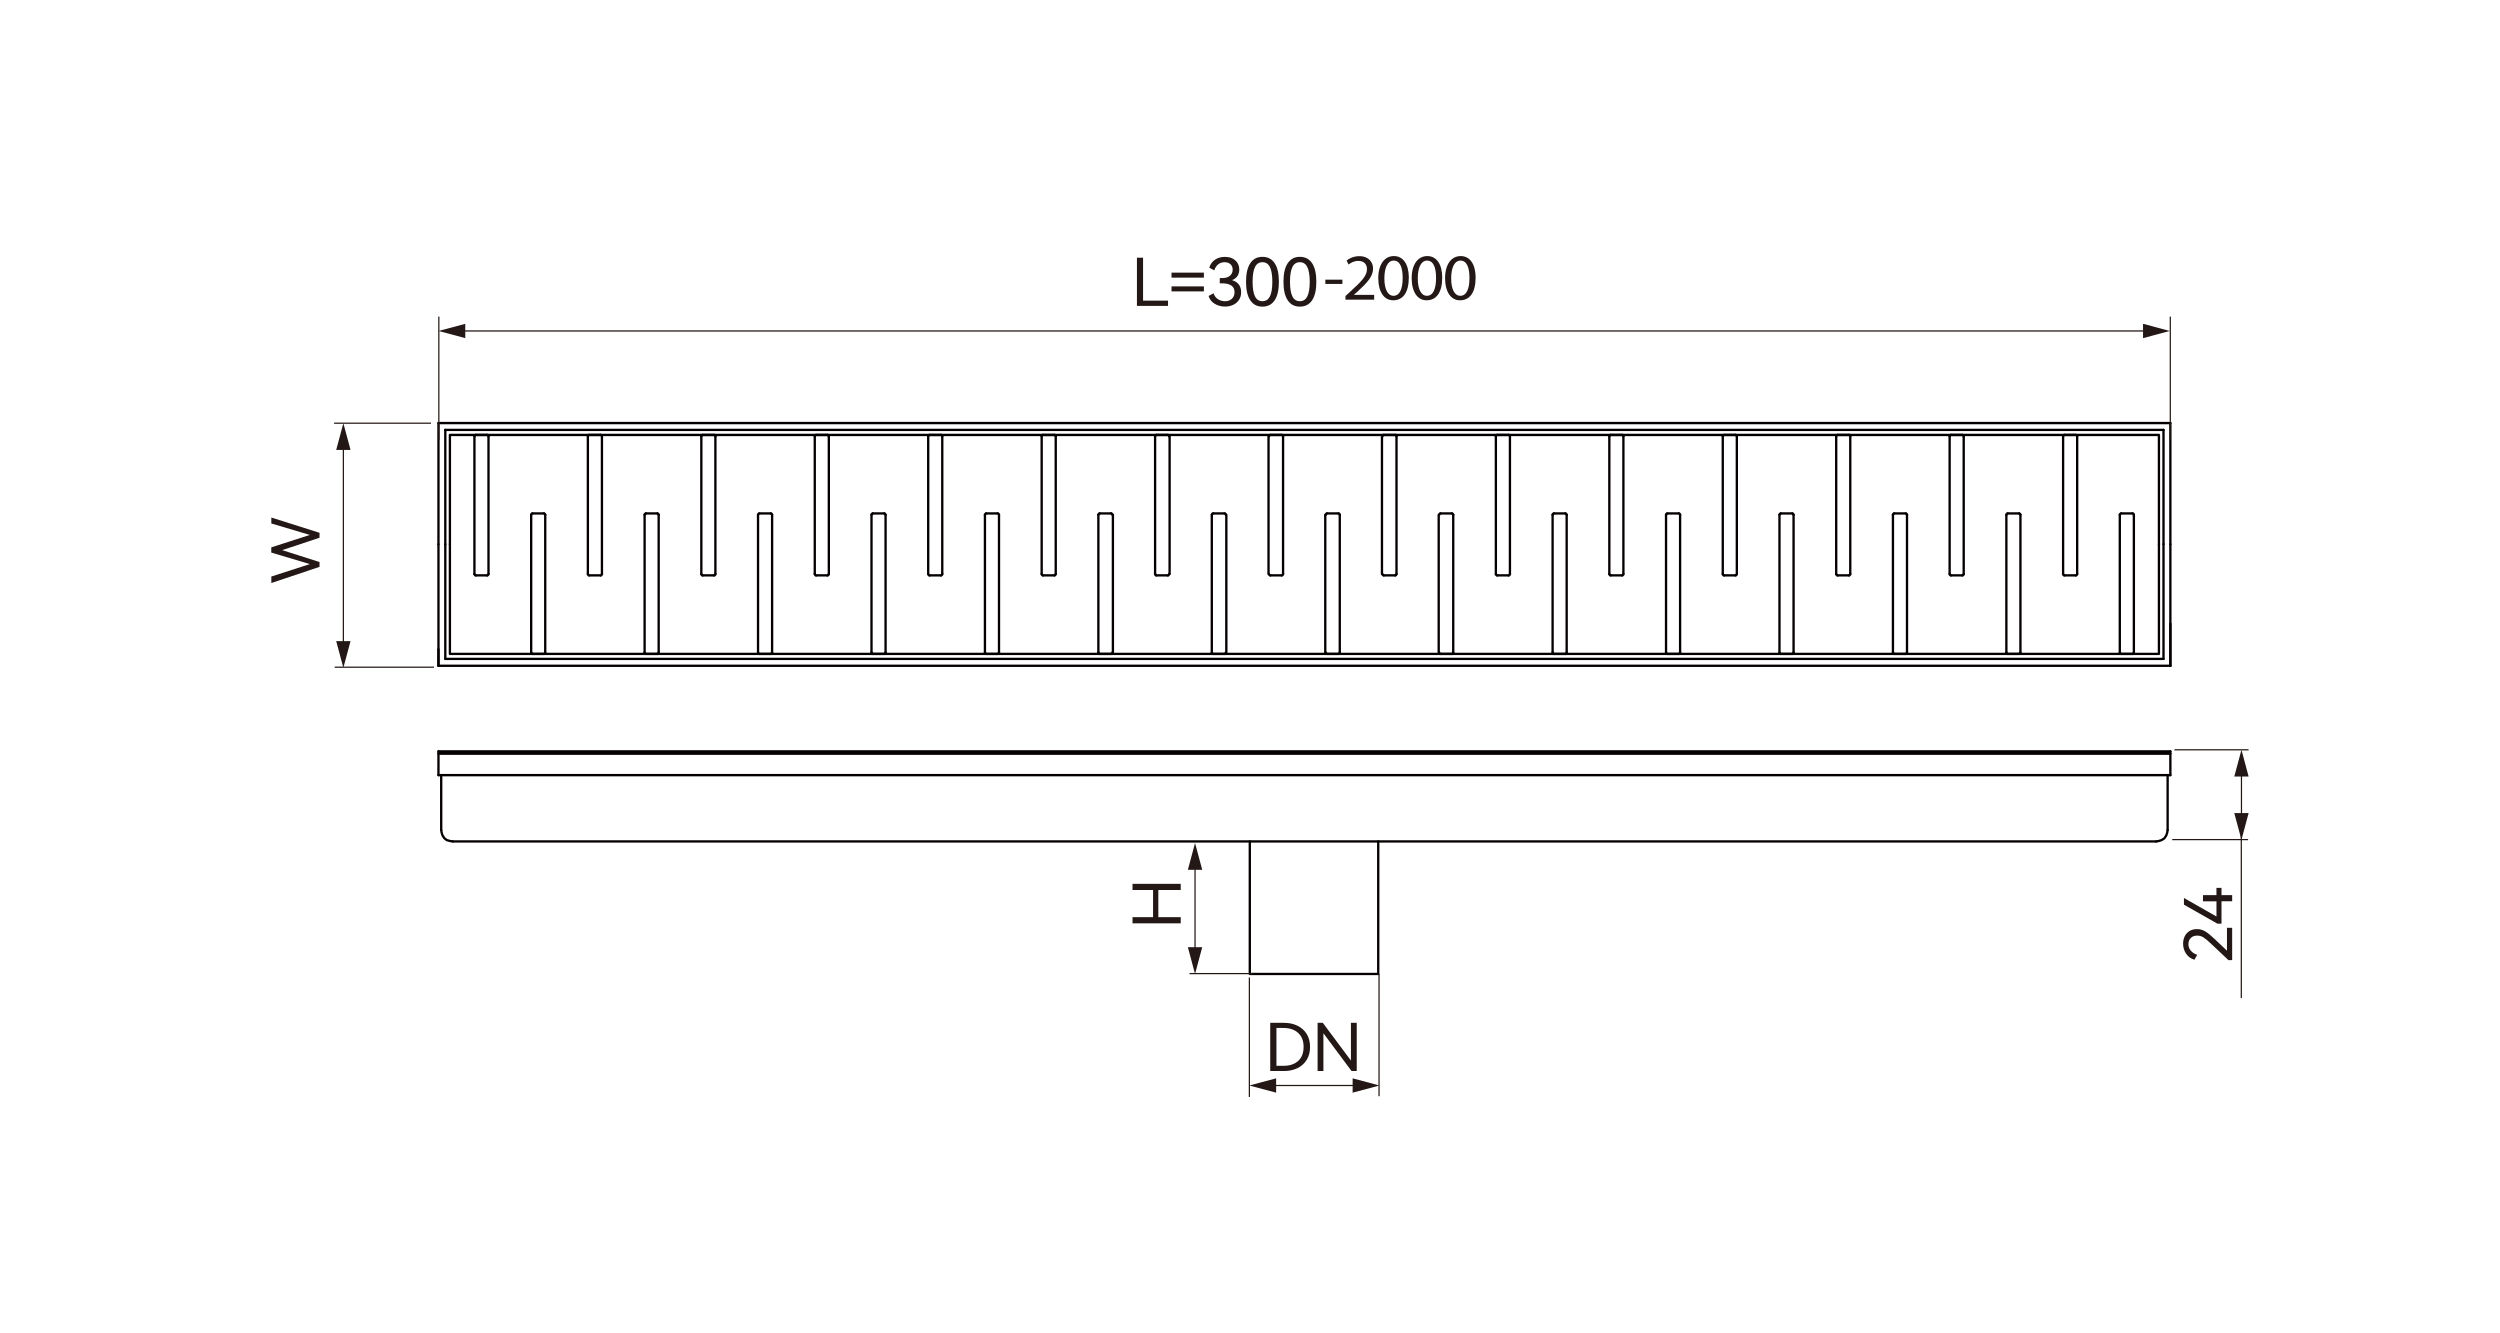 <?xml version="1.0" encoding="UTF-8"?>
<svg id="_图层_1" data-name=" 图层 1" xmlns="http://www.w3.org/2000/svg" width="750" height="400" viewBox="0 0 750 400">
  <defs>
    <style>
      .cls-1, .cls-2 {
        stroke: #040000;
        stroke-width: .7px;
      }

      .cls-1, .cls-2, .cls-3, .cls-4 {
        fill: none;
      }

      .cls-1, .cls-2, .cls-4 {
        stroke-linecap: round;
      }

      .cls-1, .cls-4 {
        stroke-linejoin: round;
      }

      .cls-2 {
        stroke-linejoin: bevel;
      }

      .cls-3 {
        stroke-miterlimit: 10;
      }

      .cls-3, .cls-4 {
        stroke: #231815;
        stroke-width: .37px;
      }

      .cls-5 {
        fill: #231815;
      }
    </style>
  </defs>
  <path class="cls-1" d="M135.79,252.43h511.07M132.36,232.54v16.45M131.54,225.41v7.13"/>
  <polyline class="cls-2" points="132.36 249 132.5 249.82 132.77 250.65 133.32 251.47 134.01 252.02 134.96 252.29 135.79 252.43"/>
  <path class="cls-1" d="M650.29,232.54v16.45M131.54,225.42h519.57M131.54,226.1h519.57M131.54,232.54h519.57"/>
  <polyline class="cls-2" points="646.86 252.43 647.68 252.29 648.5 252.02 649.33 251.47 649.87 250.65 650.15 249.82 650.29 249"/>
  <line class="cls-1" x1="651.11" y1="232.54" x2="651.11" y2="225.42"/>
  <polyline class="cls-1" points="374.94 252.43 374.94 292.19 413.47 292.19 413.47 252.43"/>
  <polyline class="cls-1" points="134.97 163.26 134.97 130.48 647.68 130.48 647.68 163.26"/>
  <polyline class="cls-1" points="134.97 163.26 134.97 196.17 647.68 196.17 647.68 163.26"/>
  <line class="cls-1" x1="651.11" y1="187.12" x2="651.11" y2="199.73"/>
  <line class="cls-1" x1="131.54" y1="194.79" x2="131.54" y2="199.73"/>
  <line class="cls-1" x1="649.05" y1="197.67" x2="649.05" y2="163.26"/>
  <line class="cls-1" x1="651.11" y1="199.73" x2="651.11" y2="163.26"/>
  <line class="cls-1" x1="133.59" y1="197.67" x2="649.05" y2="197.67"/>
  <line class="cls-1" x1="131.54" y1="199.73" x2="651.11" y2="199.73"/>
  <line class="cls-1" x1="133.59" y1="163.26" x2="133.59" y2="197.67"/>
  <line class="cls-1" x1="131.54" y1="163.26" x2="131.54" y2="199.73"/>
  <line class="cls-1" x1="649.05" y1="128.97" x2="649.05" y2="163.26"/>
  <line class="cls-1" x1="651.11" y1="126.92" x2="651.11" y2="163.26"/>
  <line class="cls-1" x1="133.59" y1="128.97" x2="649.05" y2="128.97"/>
  <line class="cls-1" x1="131.54" y1="126.92" x2="651.11" y2="126.92"/>
  <line class="cls-1" x1="133.59" y1="163.26" x2="133.59" y2="128.97"/>
  <line class="cls-1" x1="131.54" y1="163.26" x2="131.54" y2="126.92"/>
  <line class="cls-4" x1="131.65" y1="95.12" x2="131.65" y2="131.99"/>
  <line class="cls-4" x1="651.09" y1="131.99" x2="651.09" y2="95.12"/>
  <line class="cls-4" x1="138.11" y1="99.29" x2="644.38" y2="99.29"/>
  <polygon class="cls-5" points="139.58 101.44 131.55 99.29 139.58 97.14 139.58 101.44"/>
  <polygon class="cls-5" points="642.91 101.44 650.94 99.29 642.91 97.14 642.91 101.44"/>
  <g>
    <path class="cls-5" d="M341.07,77.31h1.85v12.88h7.49v1.58h-9.33v-14.46h-.01Z"/>
    <path class="cls-5" d="M361.17,83.29h-9.71v-1.5h9.71v1.5ZM361.17,87.42h-9.71v-1.5h9.71v1.5Z"/>
    <path class="cls-5" d="M371.67,85.38c.45.62.67,1.38.67,2.29s-.22,1.67-.66,2.32-1.03,1.15-1.76,1.48c-.73.34-1.53.5-2.41.5-1.11,0-2.13-.27-3.06-.81s-1.56-1.33-1.88-2.37l1.49-.81c.26.79.72,1.39,1.36,1.79.64.4,1.34.6,2.08.6.82,0,1.5-.24,2.04-.72.55-.48.82-1.15.82-2,0-1.76-1.27-2.65-3.8-2.65h-.64l.02-1.58h.73c1.02,0,1.8-.24,2.33-.71s.8-1.08.8-1.82c0-.7-.23-1.24-.68-1.64-.46-.4-1.04-.59-1.76-.59s-1.38.21-1.9.63-.92,1.03-1.19,1.82l-1.49-.81c.33-1.07.92-1.87,1.75-2.42.84-.55,1.81-.82,2.94-.82,1.3,0,2.34.35,3.13,1.05.79.7,1.18,1.61,1.18,2.75,0,.72-.18,1.36-.53,1.92-.35.55-.9.97-1.63,1.26.91.28,1.59.72,2.04,1.34h.01Z"/>
    <path class="cls-5" d="M382.39,90.1c-.85,1.26-2.07,1.89-3.66,1.89s-2.79-.63-3.64-1.9c-.85-1.26-1.28-3.11-1.28-5.55s.43-4.31,1.28-5.58c.85-1.27,2.06-1.91,3.64-1.91s2.81.63,3.66,1.9c.85,1.26,1.28,3.13,1.28,5.59s-.43,4.3-1.28,5.56ZM376.5,88.92c.48.96,1.22,1.44,2.23,1.44s1.76-.48,2.24-1.43c.48-.95.73-2.42.73-4.39s-.24-3.47-.73-4.43c-.48-.97-1.23-1.45-2.24-1.45s-1.75.48-2.23,1.45c-.48.97-.72,2.45-.72,4.43s.24,3.42.72,4.38Z"/>
    <path class="cls-5" d="M393.62,90.1c-.85,1.26-2.07,1.89-3.66,1.89s-2.79-.63-3.64-1.9-1.28-3.11-1.28-5.55.42-4.31,1.28-5.58,2.06-1.91,3.64-1.91,2.81.63,3.66,1.9c.85,1.26,1.28,3.13,1.28,5.59s-.43,4.3-1.28,5.56ZM387.72,88.92c.48.96,1.22,1.44,2.23,1.44s1.76-.48,2.24-1.43c.48-.95.73-2.42.73-4.39s-.24-3.47-.73-4.43c-.48-.97-1.23-1.45-2.24-1.45s-1.75.48-2.23,1.45c-.48.97-.72,2.45-.72,4.43s.24,3.42.72,4.38Z"/>
  </g>
  <path class="cls-5" d="M402.72,83.9v1.27h-5.12v-1.27h5.12ZM403.64,88.82l1.43-1.32c3.44-3.12,5.01-4.79,5.02-6.72,0-1.3-.65-2.51-2.66-2.51-1.23,0-2.24.6-2.87,1.09l-.58-1.21c.92-.74,2.26-1.3,3.82-1.3,2.9,0,4.12,1.9,4.12,3.72,0,2.38-1.81,4.3-4.65,6.89l-1.07.96v.04h6.05v1.44h-8.61v-1.08ZM422.64,83.33c0,4.35-1.71,6.76-4.69,6.76-2.63,0-4.43-2.35-4.47-6.59,0-4.31,1.96-6.68,4.7-6.68s4.47,2.42,4.47,6.5h-.01ZM415.31,83.51c0,3.35,1.08,5.23,2.74,5.23,1.86,0,2.75-2.07,2.75-5.34s-.84-5.23-2.74-5.23c-1.59,0-2.75,1.86-2.75,5.33h0ZM432.66,83.33c0,4.35-1.71,6.76-4.69,6.76-2.63,0-4.43-2.35-4.47-6.59,0-4.31,1.96-6.68,4.7-6.68s4.47,2.42,4.47,6.5h-.01ZM425.33,83.51c0,3.35,1.08,5.23,2.74,5.23,1.86,0,2.75-2.07,2.75-5.34s-.84-5.23-2.74-5.23c-1.59,0-2.75,1.86-2.75,5.33h0ZM442.68,83.33c0,4.35-1.71,6.76-4.69,6.76-2.63,0-4.43-2.35-4.47-6.59,0-4.31,1.96-6.68,4.7-6.68s4.47,2.42,4.47,6.5h-.01ZM435.35,83.51c0,3.35,1.08,5.23,2.74,5.23,1.86,0,2.75-2.07,2.75-5.34s-.84-5.23-2.74-5.23c-1.59,0-2.75,1.86-2.75,5.33h0Z"/>
  <line class="cls-3" x1="129.3" y1="126.96" x2="100.22" y2="126.96"/>
  <line class="cls-3" x1="130.18" y1="200.16" x2="100.41" y2="200.16"/>
  <line class="cls-3" x1="103.01" y1="133.52" x2="103.01" y2="193.79"/>
  <polygon class="cls-5" points="100.86 134.98 103.01 126.96 105.16 134.98 100.86 134.98"/>
  <polygon class="cls-5" points="100.86 192.33 103.01 200.35 105.16 192.33 100.86 192.33"/>
  <path class="cls-5" d="M81.38,164.21l11.57-3.73-11.55-3.44v-1.78l14.46,4.58v1.47l-11.2,3.73,11.2,3.57v1.45l-14.46,4.85v-1.95l11.55-3.73-11.57-3.46v-1.56h0Z"/>
  <line class="cls-3" x1="652.34" y1="224.94" x2="674.57" y2="224.94"/>
  <line class="cls-3" x1="651.67" y1="251.88" x2="674.43" y2="251.88"/>
  <line class="cls-3" x1="672.44" y1="231.5" x2="672.44" y2="245.39"/>
  <polygon class="cls-5" points="670.28 232.97 672.44 224.94 674.59 232.97 670.28 232.97"/>
  <polygon class="cls-5" points="670.28 243.92 672.44 251.95 674.59 243.92 670.28 243.92"/>
  <line class="cls-3" x1="375.73" y1="292.08" x2="356.86" y2="292.08"/>
  <line class="cls-3" x1="358.51" y1="259.48" x2="358.51" y2="285.63"/>
  <polygon class="cls-5" points="356.36 260.94 358.51 252.91 360.67 260.94 356.36 260.94"/>
  <polygon class="cls-5" points="356.36 284.16 358.51 292.19 360.67 284.16 356.36 284.16"/>
  <line class="cls-3" x1="374.81" y1="293.24" x2="374.81" y2="329.09"/>
  <line class="cls-3" x1="413.71" y1="292.14" x2="413.71" y2="328.86"/>
  <line class="cls-3" x1="381.37" y1="325.65" x2="407.26" y2="325.65"/>
  <polygon class="cls-5" points="382.84 327.8 374.81 325.65 382.84 323.5 382.84 327.8"/>
  <polygon class="cls-5" points="405.79 327.8 413.82 325.65 405.79 323.5 405.79 327.8"/>
  <line class="cls-3" x1="672.39" y1="243.94" x2="672.39" y2="299.39"/>
  <line class="cls-1" x1="381.11" y1="130.48" x2="384.51" y2="130.48"/>
  <polyline class="cls-2" points="381.11 130.48 380.97 130.48 380.83 130.62 380.7 130.77 380.7 130.91"/>
  <line class="cls-1" x1="381.11" y1="172.62" x2="384.51" y2="172.62"/>
  <polyline class="cls-2" points="380.7 172.19 380.7 172.33 380.83 172.48 380.97 172.62 381.1 172.62"/>
  <line class="cls-1" x1="384.92" y1="130.91" x2="384.92" y2="172.19"/>
  <polyline class="cls-2" points="384.92 130.91 384.92 130.77 384.78 130.62 384.65 130.48 384.51 130.48"/>
  <polyline class="cls-2" points="384.51 172.62 384.64 172.62 384.78 172.48 384.92 172.33 384.92 172.19"/>
  <path class="cls-1" d="M401.93,154.46v41.28M380.56,172.19v-41.28"/>
  <polyline class="cls-2" points="401.93 154.46 401.93 154.32 401.8 154.17 401.66 154.03 401.53 154.03"/>
  <polyline class="cls-2" points="401.53 196.17 401.66 196.17 401.8 196.03 401.93 195.88 401.93 195.74"/>
  <line class="cls-1" x1="401.53" y1="196.17" x2="398.12" y2="196.17"/>
  <polyline class="cls-2" points="397.71 195.74 397.71 195.88 397.85 196.02 397.99 196.17 398.12 196.17"/>
  <line class="cls-1" x1="401.53" y1="154.03" x2="398.12" y2="154.03"/>
  <polyline class="cls-2" points="398.12 154.03 397.99 154.03 397.85 154.17 397.71 154.32 397.71 154.46"/>
  <path class="cls-1" d="M415.14,130.48h3.4M397.58,195.74v-41.28"/>
  <polyline class="cls-2" points="415.14 130.48 415 130.48 414.87 130.62 414.73 130.77 414.73 130.91"/>
  <line class="cls-1" x1="415.14" y1="172.62" x2="418.54" y2="172.62"/>
  <polyline class="cls-2" points="414.73 172.19 414.73 172.33 414.87 172.48 415 172.62 415.14 172.62"/>
  <line class="cls-1" x1="418.95" y1="130.91" x2="418.95" y2="172.19"/>
  <polyline class="cls-2" points="418.95 130.91 418.95 130.77 418.81 130.62 418.68 130.48 418.54 130.48"/>
  <polyline class="cls-2" points="418.54 172.62 418.68 172.62 418.81 172.48 418.95 172.33 418.95 172.19"/>
  <path class="cls-1" d="M435.97,154.46v41.28M414.59,172.19v-41.28"/>
  <polyline class="cls-2" points="435.97 154.46 435.97 154.32 435.83 154.17 435.7 154.03 435.56 154.03"/>
  <polyline class="cls-2" points="435.56 196.17 435.69 196.17 435.83 196.03 435.97 195.88 435.97 195.74"/>
  <line class="cls-1" x1="435.56" y1="196.17" x2="432.16" y2="196.17"/>
  <polyline class="cls-2" points="431.75 195.74 431.75 195.88 431.88 196.02 432.02 196.17 432.15 196.17"/>
  <line class="cls-1" x1="435.56" y1="154.03" x2="432.16" y2="154.03"/>
  <polyline class="cls-2" points="432.15 154.03 432.02 154.03 431.88 154.17 431.75 154.32 431.75 154.46"/>
  <path class="cls-1" d="M449.17,130.48h3.4M431.61,195.74v-41.28"/>
  <polyline class="cls-2" points="449.17 130.48 449.04 130.48 448.9 130.62 448.76 130.77 448.76 130.91"/>
  <line class="cls-1" x1="449.17" y1="172.62" x2="452.57" y2="172.62"/>
  <polyline class="cls-2" points="448.76 172.19 448.76 172.33 448.9 172.48 449.03 172.62 449.17 172.62"/>
  <line class="cls-1" x1="452.98" y1="130.91" x2="452.98" y2="172.19"/>
  <polyline class="cls-2" points="452.98 130.91 452.98 130.77 452.85 130.62 452.71 130.48 452.58 130.48"/>
  <polyline class="cls-2" points="452.57 172.62 452.71 172.62 452.85 172.48 452.98 172.33 452.98 172.19"/>
  <path class="cls-1" d="M470,154.46v41.28M448.76,172.19v-41.28"/>
  <polyline class="cls-2" points="470 154.46 470 154.32 469.86 154.17 469.73 154.03 469.59 154.03"/>
  <polyline class="cls-2" points="469.59 196.17 469.73 196.17 469.86 196.03 470 195.88 470 195.74"/>
  <line class="cls-1" x1="469.59" y1="196.17" x2="466.19" y2="196.17"/>
  <polyline class="cls-2" points="465.78 195.74 465.78 195.88 465.92 196.02 466.05 196.17 466.19 196.17"/>
  <line class="cls-1" x1="469.59" y1="154.03" x2="466.19" y2="154.03"/>
  <polyline class="cls-2" points="466.19 154.03 466.05 154.03 465.92 154.17 465.78 154.32 465.78 154.46"/>
  <path class="cls-1" d="M483.2,130.48h3.4M465.78,195.74v-41.28"/>
  <polyline class="cls-2" points="483.2 130.48 483.07 130.48 482.93 130.62 482.8 130.77 482.8 130.91"/>
  <line class="cls-1" x1="483.2" y1="172.62" x2="486.61" y2="172.62"/>
  <polyline class="cls-2" points="482.8 172.19 482.8 172.33 482.93 172.48 483.07 172.62 483.2 172.62"/>
  <line class="cls-1" x1="487.02" y1="130.91" x2="487.02" y2="172.19"/>
  <polyline class="cls-2" points="487.02 130.91 487.02 130.77 486.88 130.62 486.74 130.48 486.61 130.48"/>
  <polyline class="cls-2" points="486.61 172.62 486.74 172.62 486.88 172.48 487.01 172.33 487.01 172.19"/>
  <path class="cls-1" d="M504.03,154.46v41.28M482.8,172.19v-41.28"/>
  <polyline class="cls-2" points="504.03 154.46 504.03 154.32 503.9 154.17 503.76 154.03 503.62 154.03"/>
  <polyline class="cls-2" points="503.62 196.17 503.76 196.17 503.9 196.03 504.03 195.88 504.03 195.74"/>
  <line class="cls-1" x1="503.62" y1="196.17" x2="500.22" y2="196.17"/>
  <polyline class="cls-2" points="499.81 195.74 499.81 195.88 499.95 196.02 500.08 196.17 500.22 196.17"/>
  <line class="cls-1" x1="503.62" y1="154.03" x2="500.22" y2="154.03"/>
  <polyline class="cls-2" points="500.22 154.03 500.08 154.03 499.95 154.17 499.81 154.32 499.81 154.46"/>
  <path class="cls-1" d="M517.24,130.48h3.4M499.81,195.74v-41.28"/>
  <polyline class="cls-2" points="517.24 130.48 517.1 130.48 516.97 130.62 516.83 130.77 516.83 130.91"/>
  <line class="cls-1" x1="517.24" y1="172.62" x2="520.64" y2="172.62"/>
  <polyline class="cls-2" points="516.83 172.19 516.83 172.33 516.96 172.48 517.1 172.62 517.24 172.62"/>
  <line class="cls-1" x1="521.05" y1="130.91" x2="521.05" y2="172.19"/>
  <polyline class="cls-2" points="521.05 130.91 521.05 130.77 520.91 130.62 520.78 130.48 520.64 130.48"/>
  <polyline class="cls-2" points="520.64 172.62 520.78 172.62 520.91 172.48 521.05 172.33 521.05 172.19"/>
  <path class="cls-1" d="M538.07,154.46v41.28M516.83,172.19v-41.28"/>
  <polyline class="cls-2" points="538.07 154.46 538.07 154.32 537.93 154.17 537.79 154.03 537.66 154.03"/>
  <polyline class="cls-2" points="537.66 196.17 537.79 196.17 537.93 196.03 538.06 195.88 538.06 195.74"/>
  <line class="cls-1" x1="537.66" y1="196.17" x2="534.25" y2="196.17"/>
  <polyline class="cls-2" points="533.84 195.74 533.84 195.88 533.98 196.02 534.12 196.17 534.25 196.17"/>
  <line class="cls-1" x1="537.66" y1="154.03" x2="534.25" y2="154.03"/>
  <polyline class="cls-2" points="534.25 154.03 534.12 154.03 533.98 154.17 533.85 154.32 533.85 154.46"/>
  <path class="cls-1" d="M551.27,130.48h3.4M533.84,195.74v-41.28"/>
  <polyline class="cls-2" points="551.27 130.48 551.13 130.48 551 130.62 550.86 130.77 550.86 130.91"/>
  <line class="cls-1" x1="551.27" y1="172.62" x2="554.67" y2="172.62"/>
  <polyline class="cls-2" points="550.86 172.19 550.86 172.33 551 172.48 551.13 172.62 551.27 172.62"/>
  <line class="cls-1" x1="555.08" y1="130.91" x2="555.08" y2="172.19"/>
  <polyline class="cls-2" points="555.08 130.91 555.08 130.77 554.95 130.62 554.81 130.48 554.67 130.48"/>
  <polyline class="cls-2" points="554.67 172.62 554.81 172.62 554.94 172.48 555.08 172.33 555.08 172.19"/>
  <path class="cls-1" d="M572.1,154.46v41.28M550.86,172.19v-41.28"/>
  <polyline class="cls-2" points="572.1 154.46 572.1 154.32 571.96 154.17 571.83 154.03 571.69 154.03"/>
  <polyline class="cls-2" points="571.69 196.17 571.83 196.17 571.96 196.03 572.1 195.88 572.1 195.74"/>
  <line class="cls-1" x1="571.69" y1="196.17" x2="568.29" y2="196.17"/>
  <polyline class="cls-2" points="567.88 195.74 567.88 195.88 568.01 196.02 568.15 196.17 568.29 196.17"/>
  <line class="cls-1" x1="571.69" y1="154.03" x2="568.29" y2="154.03"/>
  <polyline class="cls-2" points="568.29 154.03 568.15 154.03 568.01 154.17 567.88 154.32 567.88 154.46"/>
  <path class="cls-1" d="M585.3,130.48h3.4M567.88,195.74v-41.28"/>
  <polyline class="cls-2" points="585.3 130.48 585.17 130.48 585.03 130.62 584.9 130.77 584.9 130.91"/>
  <line class="cls-1" x1="585.3" y1="172.62" x2="588.7" y2="172.62"/>
  <polyline class="cls-2" points="584.89 172.19 584.89 172.33 585.03 172.48 585.17 172.62 585.3 172.62"/>
  <line class="cls-1" x1="589.11" y1="130.91" x2="589.11" y2="172.19"/>
  <polyline class="cls-2" points="589.11 130.91 589.11 130.77 588.98 130.62 588.84 130.48 588.71 130.48"/>
  <polyline class="cls-2" points="588.71 172.62 588.84 172.62 588.98 172.48 589.11 172.33 589.11 172.19"/>
  <path class="cls-1" d="M606.13,154.46v41.28M584.89,172.19v-41.28"/>
  <polyline class="cls-2" points="606.13 154.46 606.13 154.32 605.99 154.17 605.86 154.03 605.72 154.03"/>
  <polyline class="cls-2" points="605.72 196.17 605.86 196.17 605.99 196.03 606.13 195.88 606.13 195.74"/>
  <line class="cls-1" x1="605.72" y1="196.17" x2="602.32" y2="196.17"/>
  <polyline class="cls-2" points="601.91 195.74 601.91 195.88 602.05 196.02 602.18 196.17 602.32 196.17"/>
  <line class="cls-1" x1="605.72" y1="154.03" x2="602.32" y2="154.03"/>
  <polyline class="cls-2" points="602.32 154.03 602.18 154.03 602.05 154.17 601.91 154.32 601.91 154.46"/>
  <path class="cls-1" d="M619.34,130.48h3.4M601.91,195.74v-41.28"/>
  <polyline class="cls-2" points="619.34 130.48 619.2 130.48 619.06 130.62 618.93 130.77 618.93 130.91"/>
  <line class="cls-1" x1="619.34" y1="172.62" x2="622.74" y2="172.62"/>
  <polyline class="cls-2" points="618.93 172.19 618.93 172.33 619.06 172.48 619.2 172.62 619.33 172.62"/>
  <line class="cls-1" x1="623.15" y1="130.91" x2="623.15" y2="172.19"/>
  <polyline class="cls-2" points="623.15 130.91 623.15 130.77 623.01 130.62 622.88 130.48 622.74 130.48"/>
  <polyline class="cls-2" points="622.74 172.62 622.87 172.62 623.01 172.48 623.15 172.33 623.15 172.19"/>
  <path class="cls-1" d="M640.16,154.46v41.28M618.93,172.19v-41.28"/>
  <polyline class="cls-2" points="640.16 154.46 640.16 154.32 640.03 154.17 639.89 154.03 639.76 154.03"/>
  <polyline class="cls-2" points="639.75 196.17 639.89 196.17 640.03 196.03 640.16 195.88 640.16 195.74"/>
  <line class="cls-1" x1="639.75" y1="196.17" x2="636.35" y2="196.17"/>
  <polyline class="cls-2" points="635.94 195.74 635.94 195.88 636.08 196.02 636.22 196.17 636.35 196.17"/>
  <line class="cls-1" x1="639.75" y1="154.03" x2="636.35" y2="154.03"/>
  <polyline class="cls-2" points="636.35 154.03 636.22 154.03 636.08 154.17 635.94 154.32 635.94 154.46"/>
  <path class="cls-1" d="M363.54,154.46v41.28M635.94,195.74v-41.28"/>
  <polyline class="cls-2" points="363.95 154.03 363.82 154.03 363.68 154.17 363.55 154.32 363.55 154.46"/>
  <polyline class="cls-2" points="363.54 195.74 363.54 195.88 363.68 196.02 363.82 196.17 363.95 196.17"/>
  <line class="cls-1" x1="363.95" y1="196.17" x2="367.36" y2="196.17"/>
  <polyline class="cls-2" points="367.36 196.17 367.49 196.17 367.63 196.03 367.76 195.88 367.76 195.74"/>
  <line class="cls-1" x1="363.95" y1="154.03" x2="367.36" y2="154.03"/>
  <polyline class="cls-2" points="367.76 154.46 367.76 154.32 367.63 154.17 367.49 154.03 367.36 154.03"/>
  <path class="cls-1" d="M350.34,130.48h-3.4M367.9,195.74v-41.28"/>
  <polyline class="cls-2" points="350.75 130.91 350.75 130.77 350.61 130.62 350.48 130.48 350.34 130.48"/>
  <line class="cls-1" x1="350.34" y1="172.62" x2="346.94" y2="172.62"/>
  <polyline class="cls-2" points="350.34 172.62 350.48 172.62 350.61 172.48 350.75 172.33 350.75 172.19"/>
  <line class="cls-1" x1="346.53" y1="130.91" x2="346.53" y2="172.19"/>
  <polyline class="cls-2" points="346.94 130.48 346.8 130.48 346.67 130.62 346.53 130.77 346.53 130.91"/>
  <polyline class="cls-2" points="346.53 172.19 346.53 172.33 346.66 172.48 346.8 172.62 346.94 172.62"/>
  <path class="cls-1" d="M329.51,154.46v41.28M350.88,172.19v-41.28"/>
  <polyline class="cls-2" points="329.92 154.03 329.78 154.03 329.65 154.17 329.51 154.32 329.51 154.46"/>
  <polyline class="cls-2" points="329.51 195.74 329.51 195.88 329.65 196.02 329.78 196.17 329.92 196.17"/>
  <line class="cls-1" x1="329.92" y1="196.17" x2="333.33" y2="196.17"/>
  <polyline class="cls-2" points="333.32 196.17 333.46 196.17 333.6 196.03 333.73 195.88 333.73 195.74"/>
  <line class="cls-1" x1="329.92" y1="154.03" x2="333.33" y2="154.03"/>
  <polyline class="cls-2" points="333.73 154.46 333.73 154.32 333.6 154.17 333.46 154.03 333.32 154.03"/>
  <path class="cls-1" d="M316.31,130.48h-3.4M333.87,195.74v-41.28"/>
  <polyline class="cls-2" points="316.72 130.91 316.72 130.77 316.58 130.62 316.44 130.48 316.31 130.48"/>
  <line class="cls-1" x1="316.31" y1="172.62" x2="312.9" y2="172.62"/>
  <polyline class="cls-2" points="316.31 172.62 316.44 172.62 316.58 172.48 316.71 172.33 316.71 172.19"/>
  <line class="cls-1" x1="312.5" y1="130.91" x2="312.5" y2="172.19"/>
  <polyline class="cls-2" points="312.9 130.48 312.77 130.48 312.63 130.62 312.5 130.77 312.5 130.91"/>
  <polyline class="cls-2" points="312.5 172.19 312.5 172.33 312.63 172.48 312.77 172.62 312.9 172.62"/>
  <path class="cls-1" d="M295.48,154.46v41.28M316.72,172.19v-41.28"/>
  <polyline class="cls-2" points="295.89 154.03 295.75 154.03 295.62 154.17 295.48 154.32 295.48 154.46"/>
  <polyline class="cls-2" points="295.48 195.74 295.48 195.88 295.62 196.02 295.75 196.17 295.89 196.17"/>
  <line class="cls-1" x1="295.89" y1="196.17" x2="299.29" y2="196.17"/>
  <polyline class="cls-2" points="299.29 196.17 299.43 196.17 299.56 196.03 299.7 195.88 299.7 195.74"/>
  <line class="cls-1" x1="295.89" y1="154.03" x2="299.29" y2="154.03"/>
  <polyline class="cls-2" points="299.7 154.46 299.7 154.32 299.56 154.17 299.43 154.03 299.29 154.03"/>
  <path class="cls-1" d="M282.27,130.48h-3.4M299.7,195.74v-41.28"/>
  <polyline class="cls-2" points="282.68 130.91 282.68 130.77 282.55 130.62 282.41 130.48 282.28 130.48"/>
  <line class="cls-1" x1="282.27" y1="172.62" x2="278.87" y2="172.62"/>
  <polyline class="cls-2" points="282.27 172.62 282.41 172.62 282.55 172.48 282.68 172.33 282.68 172.19"/>
  <line class="cls-1" x1="278.46" y1="130.91" x2="278.46" y2="172.19"/>
  <polyline class="cls-2" points="278.87 130.48 278.74 130.48 278.6 130.62 278.46 130.77 278.46 130.91"/>
  <polyline class="cls-2" points="278.46 172.19 278.46 172.33 278.6 172.48 278.73 172.62 278.87 172.62"/>
  <path class="cls-1" d="M261.45,154.46v41.28M282.68,172.19v-41.28"/>
  <polyline class="cls-2" points="261.85 154.03 261.72 154.03 261.58 154.17 261.45 154.32 261.45 154.46"/>
  <polyline class="cls-2" points="261.45 195.74 261.45 195.88 261.58 196.02 261.72 196.17 261.85 196.17"/>
  <line class="cls-1" x1="261.85" y1="196.17" x2="265.26" y2="196.17"/>
  <polyline class="cls-2" points="265.26 196.17 265.39 196.17 265.53 196.03 265.67 195.88 265.67 195.74"/>
  <line class="cls-1" x1="261.85" y1="154.03" x2="265.26" y2="154.03"/>
  <polyline class="cls-2" points="265.67 154.46 265.67 154.32 265.53 154.17 265.39 154.03 265.26 154.03"/>
  <path class="cls-1" d="M248.24,130.48h-3.4M265.67,195.74v-41.28"/>
  <polyline class="cls-2" points="248.65 130.91 248.65 130.77 248.51 130.62 248.38 130.48 248.24 130.48"/>
  <line class="cls-1" x1="248.24" y1="172.62" x2="244.84" y2="172.62"/>
  <polyline class="cls-2" points="248.24 172.62 248.38 172.62 248.51 172.48 248.65 172.33 248.65 172.19"/>
  <line class="cls-1" x1="244.43" y1="130.91" x2="244.43" y2="172.19"/>
  <polyline class="cls-2" points="244.84 130.48 244.7 130.48 244.57 130.62 244.43 130.77 244.43 130.91"/>
  <polyline class="cls-2" points="244.43 172.19 244.43 172.33 244.57 172.48 244.7 172.62 244.84 172.62"/>
  <path class="cls-1" d="M227.41,154.46v41.28M248.65,172.19v-41.28"/>
  <polyline class="cls-2" points="227.82 154.03 227.69 154.03 227.55 154.17 227.41 154.32 227.41 154.46"/>
  <polyline class="cls-2" points="227.41 195.74 227.41 195.88 227.55 196.02 227.69 196.17 227.82 196.17"/>
  <line class="cls-1" x1="227.82" y1="196.17" x2="231.23" y2="196.17"/>
  <polyline class="cls-2" points="231.23 196.17 231.36 196.17 231.5 196.03 231.63 195.88 231.63 195.74"/>
  <line class="cls-1" x1="227.82" y1="154.03" x2="231.23" y2="154.03"/>
  <polyline class="cls-2" points="231.63 154.46 231.63 154.32 231.5 154.17 231.36 154.03 231.23 154.03"/>
  <path class="cls-1" d="M214.21,130.48h-3.4M231.63,195.74v-41.28"/>
  <polyline class="cls-2" points="214.62 130.91 214.62 130.77 214.48 130.62 214.35 130.48 214.21 130.48"/>
  <line class="cls-1" x1="214.21" y1="172.62" x2="210.8" y2="172.62"/>
  <polyline class="cls-2" points="214.21 172.62 214.34 172.62 214.48 172.48 214.62 172.33 214.62 172.19"/>
  <line class="cls-1" x1="210.4" y1="130.91" x2="210.4" y2="172.19"/>
  <polyline class="cls-2" points="210.81 130.48 210.67 130.48 210.53 130.62 210.4 130.77 210.4 130.91"/>
  <polyline class="cls-2" points="210.4 172.19 210.4 172.33 210.53 172.48 210.67 172.62 210.8 172.62"/>
  <path class="cls-1" d="M193.38,154.46v41.28M214.62,172.19v-41.28"/>
  <polyline class="cls-2" points="193.79 154.03 193.65 154.03 193.52 154.17 193.38 154.32 193.38 154.46"/>
  <polyline class="cls-2" points="193.38 195.74 193.38 195.88 193.52 196.02 193.65 196.17 193.79 196.17"/>
  <line class="cls-1" x1="193.79" y1="196.17" x2="197.19" y2="196.17"/>
  <polyline class="cls-2" points="197.19 196.17 197.33 196.17 197.46 196.03 197.6 195.88 197.6 195.74"/>
  <line class="cls-1" x1="193.79" y1="154.03" x2="197.19" y2="154.03"/>
  <polyline class="cls-2" points="197.6 154.46 197.6 154.32 197.47 154.17 197.33 154.03 197.19 154.03"/>
  <path class="cls-1" d="M180.18,130.48h-3.4M197.6,195.74v-41.28"/>
  <polyline class="cls-2" points="180.58 130.91 180.58 130.77 180.45 130.62 180.31 130.48 180.18 130.48"/>
  <line class="cls-1" x1="180.18" y1="172.62" x2="176.77" y2="172.62"/>
  <polyline class="cls-2" points="180.18 172.62 180.31 172.62 180.45 172.48 180.58 172.33 180.58 172.19"/>
  <line class="cls-1" x1="176.36" y1="130.91" x2="176.36" y2="172.19"/>
  <polyline class="cls-2" points="176.77 130.48 176.64 130.48 176.5 130.62 176.37 130.77 176.37 130.91"/>
  <polyline class="cls-2" points="176.36 172.19 176.36 172.33 176.5 172.48 176.64 172.62 176.77 172.62"/>
  <path class="cls-1" d="M159.35,154.46v41.28M180.58,172.19v-41.28"/>
  <polyline class="cls-2" points="159.76 154.03 159.62 154.03 159.48 154.17 159.35 154.32 159.35 154.46"/>
  <polyline class="cls-2" points="159.35 195.74 159.35 195.88 159.48 196.02 159.62 196.17 159.76 196.17"/>
  <line class="cls-1" x1="159.76" y1="196.17" x2="163.16" y2="196.17"/>
  <polyline class="cls-2" points="163.16 196.17 163.3 196.17 163.43 196.03 163.57 195.88 163.57 195.74"/>
  <line class="cls-1" x1="159.76" y1="154.03" x2="163.16" y2="154.03"/>
  <polyline class="cls-2" points="163.57 154.46 163.57 154.32 163.43 154.17 163.3 154.03 163.16 154.03"/>
  <path class="cls-1" d="M146.14,130.48h-3.4M163.57,195.74v-41.28"/>
  <polyline class="cls-2" points="146.55 130.91 146.55 130.77 146.42 130.62 146.28 130.48 146.14 130.48"/>
  <line class="cls-1" x1="146.14" y1="172.62" x2="142.74" y2="172.62"/>
  <polyline class="cls-2" points="146.14 172.62 146.28 172.62 146.41 172.48 146.55 172.33 146.55 172.19"/>
  <line class="cls-1" x1="142.33" y1="130.91" x2="142.33" y2="172.19"/>
  <polyline class="cls-2" points="142.74 130.48 142.6 130.48 142.47 130.62 142.33 130.77 142.33 130.91"/>
  <polyline class="cls-2" points="142.33 172.19 142.33 172.33 142.47 172.48 142.6 172.62 142.74 172.62"/>
  <line class="cls-1" x1="146.55" y1="172.19" x2="146.55" y2="130.91"/>
  <g>
    <path class="cls-5" d="M668.09,285.21v-6.87h1.56v9.69h-1.13l-5.21-4.92c-.97-.93-1.74-1.56-2.3-1.91-.56-.34-1.17-.52-1.83-.52-.84,0-1.49.24-1.96.73-.46.48-.69,1.09-.69,1.83s.24,1.4.72,1.97,1.12.98,1.91,1.22l-.81,1.49c-1.08-.3-1.92-.91-2.52-1.8-.6-.9-.9-1.9-.9-3.01,0-.8.16-1.53.48-2.2s.8-1.19,1.42-1.59c.62-.39,1.38-.59,2.26-.59s1.67.22,2.43.66,1.72,1.22,2.88,2.32l3.67,3.48.02.02Z"/>
    <path class="cls-5" d="M660.88,268.53h4.05v-2.18h1.52v2.18h3.2v1.85h-3.2v6.72h-1.22l-10.05-5.7v-2.01l9.76,5.56v-4.56h-4.05v-1.85h-.01Z"/>
  </g>
  <path class="cls-5" d="M345.92,275.15v-8.15h-6.16v-1.85h14.46v1.85h-6.72v8.15h6.72v1.85h-14.46v-1.85h6.16Z"/>
  <g>
    <path class="cls-5" d="M385.22,306.85c1.48,0,2.81.28,3.99.85s2.11,1.39,2.79,2.48c.68,1.09,1.02,2.38,1.02,3.88s-.34,2.81-1.01,3.9-1.6,1.92-2.78,2.49c-1.18.57-2.52.86-4.01.86h-4.15v-14.46h4.15ZM384.98,319.75c1.91,0,3.4-.49,4.48-1.48,1.08-.99,1.62-2.39,1.62-4.21s-.54-3.18-1.63-4.18-2.58-1.49-4.47-1.49h-2.05v11.36h2.05Z"/>
    <path class="cls-5" d="M396.84,306.85l8.44,11.32v-11.32h1.74v14.46h-1.56l-8.44-11.34v11.34h-1.74v-14.46h1.56Z"/>
  </g>
</svg>